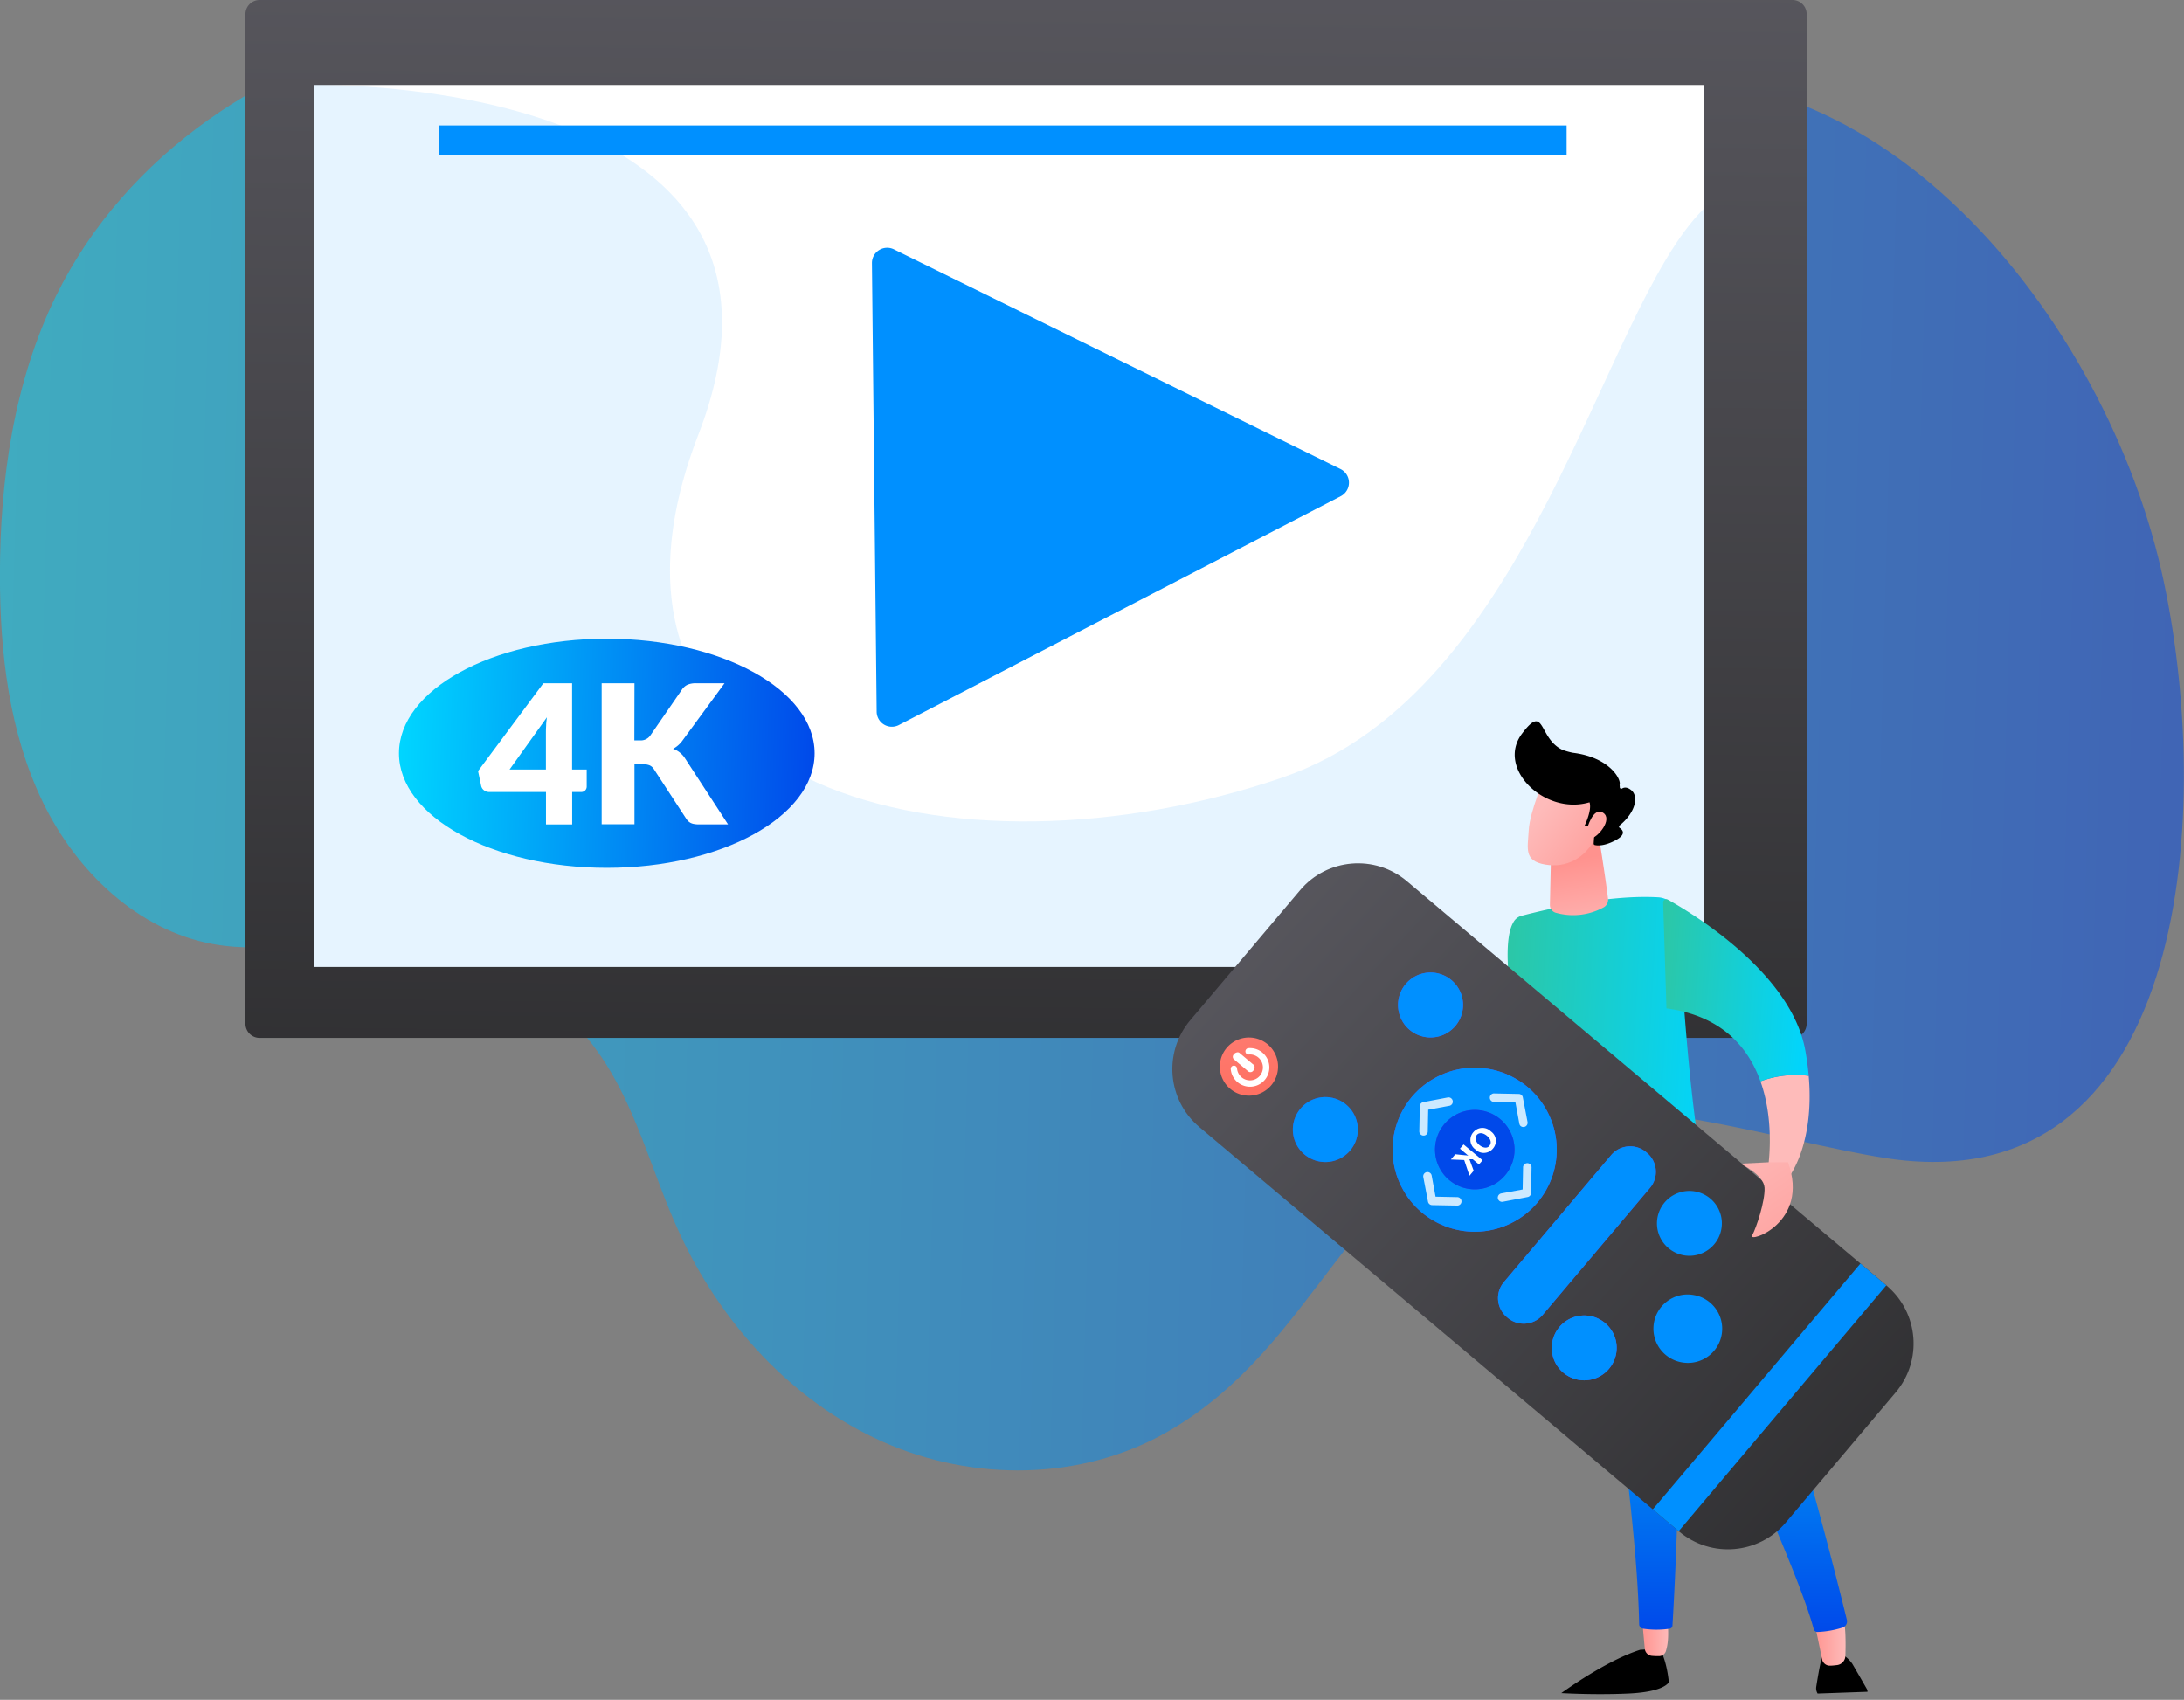 <svg width="415" height="323" fill="none" xmlns="http://www.w3.org/2000/svg"><rect width="100%" height="100%" fill="#808080" stroke="none"/><g clip-path="url(#clip0_73_336)"><path d="M207.5 147.878l30.86 25.928 32.29-24.201-32.29 25.569s-29.932-25.569-30.86-27.296z" fill="#F2F2F2"/><path d="M301.398 16.672c-17.57 4.164-32.14 17.307-49.643 21.748-29.251 7.431-58.069-10.511-86.056-22.047C138.543 5.166 108.491-.292 79.785 5.465 51.08 11.222 23.931 29.24 10.68 56.154 2.68 72.459-.014 91.052-.014 109.309c0 14.795 1.751 29.905 8.18 43.16 6.427 13.255 18.123 24.327 32.236 26.914 11.39 2.078 23.049-1.435 34.61-.882 15.977.747 31.369 9.846 40.125 23.662 6.151 9.719 8.979 21.18 13.769 31.676 7.932 17.51 21.626 32.469 38.822 40.117 17.196 7.649 37.835 7.477 54.186-1.936 28.705-16.5 34.168-49.343 65.529-59.383 19.494-6.258 50.459 4.194 70.634 7.386 57.283 9.054 62.634-64.078 53.13-109.264-10.469-50.202-55.772-106.834-109.808-94.087z" fill="url(#paint0_linear_73_336)" fill-opacity=".5"/><path d="M340.603 0H49.336a2.693 2.693 0 00-2.694 2.691V194.53a2.693 2.693 0 002.694 2.691h291.267a2.693 2.693 0 002.694-2.691V2.691A2.693 2.693 0 00340.603 0z" fill="url(#paint1_linear_73_336)"/><path d="M323.713 16.148H59.708v167.594h264.005V16.148z" fill="#fff"/><path d="M297.687 23.842H83.415v5.637h214.272v-5.637z" fill="#0090FF"/><path d="M310.588 26.667a4.58 4.58 0 01-2.832 4.234 4.59 4.59 0 01-6.254-3.34 4.584 4.584 0 017.74-4.132 4.588 4.588 0 011.346 3.238z" fill="#fff"/><path d="M318.437 188.407h-17.585c-.794 0-1.437.642-1.437 1.435v2.766c0 .793.643 1.436 1.437 1.436h17.585c.794 0 1.437-.643 1.437-1.436v-2.766c0-.793-.643-1.435-1.437-1.435z" fill="#E0C621"/><path d="M254.771 94.282l-83.968 43.489a2.886 2.886 0 01-1.424.323 2.887 2.887 0 01-2.797-2.865l-.898-85.228a2.89 2.89 0 011.352-2.473 2.9 2.9 0 012.816-.152l84.867 41.747a2.893 2.893 0 01.052 5.159z" fill="#0090FF"/><path d="M243.711 147.736c-61.489 21.113-137.443 3.2-110.99-65.2 24.29-62.799-57.56-66.245-71.09-66.388h-1.886v167.594h263.976V39.706c-19.644 19.348-32.193 91.613-80.01 108.03z" fill="#0090FF" fill-opacity=".1" style="mix-blend-mode:overlay"/><path d="M115.3 164.909c21.809 0 39.489-9.747 39.489-21.77 0-12.024-17.68-21.771-39.489-21.771-21.809 0-39.488 9.747-39.488 21.771 0 12.023 17.68 21.77 39.488 21.77z" fill="url(#paint2_linear_73_336)"/><path d="M108.708 146.226h2.776v3.208a1.02 1.02 0 01-.658.994 1.043 1.043 0 01-.442.067h-1.661v6.168h-4.977v-6.168H92.933c-.35 0-.688-.116-.965-.329a1.412 1.412 0 01-.539-.83l-.591-2.818 12.414-16.687h5.456v16.395zm-4.977-6.99c0-.434.015-.897.045-1.391 0-.5.083-1.009.142-1.54l-7.094 9.921h6.907v-6.99zm16.807 1.45h.996a2.243 2.243 0 001.99-.859l6.039-8.762c.274-.432.67-.773 1.138-.98a4.125 4.125 0 011.556-.254h5.418l-7.955 10.84c-.253.359-.55.686-.883.972a4.849 4.849 0 01-.943.643 4.492 4.492 0 012.343 1.922l8.104 12.44h-5.56a4.509 4.509 0 01-.913-.075 2.249 2.249 0 01-.659-.217 2.356 2.356 0 01-.479-.358 3.369 3.369 0 01-.381-.494l-6.084-9.33a1.854 1.854 0 00-.838-.748 3.61 3.61 0 00-1.37-.217h-1.496v11.417h-6.234v-26.795h6.234l-.023 10.855z" fill="#fff"/><path d="M268.809 217.638l6.638 3.23a29.57 29.57 0 0013.836-4.725c-2.088-5.188-4.205-8.224-5.867-10.063-5.455 7.686-14.607 11.558-14.607 11.558z" fill="url(#paint3_linear_73_336)"/><path d="M300.059 201.58l-9.728-15.214a38.331 38.331 0 01-6.885 19.737c1.662 1.802 3.742 4.874 5.867 10.063a26.801 26.801 0 0010.746-14.586z" fill="url(#paint4_linear_73_336)"/><path d="M309.393 321.804c-4.849.217-9.548.082-12.721-.083 2.858-2.033 9.444-6.451 14.966-8.223l3.742-.225s1.279 1.944 1.736 6.4c-.576.793-2.402 1.884-7.723 2.131zm35.729-1.301c.352-2.243.928-5.57 1.362-6.415.696-1.315 3.061 0 3.061 0a6.322 6.322 0 012.425 2.064c.486.822 1.833 3.162 2.746 4.755.1.169.149.364.142.56l-9.474.337a1.899 1.899 0 01-.262-1.301z" fill="#000"/><path d="M344.397 306.523c.082.276 1.309 6.205 1.84 8.807a1.493 1.493 0 001.497 1.181c.397 0 .868-.053 1.355-.112a1.807 1.807 0 001.564-1.712c.082-2.281.127-6.654-.711-8.351-1.115-2.34-5.545.187-5.545.187z" fill="url(#paint5_linear_73_336)"/><path d="M317.173 308.22c-.524 0 .209 2.706-.584 5.39a1.376 1.376 0 01-1.264 1.084 12.81 12.81 0 01-1.385-.045 1.494 1.494 0 01-1.399-1.368l-.644-6.945 5.276 1.884z" fill="url(#paint6_linear_73_336)"/><path d="M302.491 234.378c.232 1.143 8.501 49.342 8.98 74.275a.853.853 0 00.748.83c1.684.256 3.397.256 5.081 0a.617.617 0 00.494-.553c.284-4.65 2.612-43.945-.239-62.441 0 0 23.519 49.447 27.081 63.084a.75.75 0 00.748.538 17.956 17.956 0 004.76-.845 1.248 1.248 0 00.785-1.495c-1.99-8.156-15.946-64.377-25.442-76.765l-22.996 3.372z" fill="url(#paint7_linear_73_336)"/><path d="M317.562 246.795a.29.29 0 00.286-.183.302.302 0 00-.069-.34l-3.15-3.215a.317.317 0 00-.217-.089.296.296 0 00-.217.089.315.315 0 000 .441l3.15 3.215a.311.311 0 00.217.082z" fill="url(#paint8_linear_73_336)"/><path d="M289.044 174.038c6.046-1.578 17.211-4.052 26.056-3.529a4.018 4.018 0 013.787 3.738c1.339 23.602 3.172 44.543 6.615 56.729-7.745 3.065-15.431 4.486-23.011 3.372-5.677-12.137-10.639-26.164-14.884-42.084 0 0-2.492-12.709-.075-16.94a2.501 2.501 0 011.512-1.286z" fill="url(#paint9_linear_73_336)"/><path d="M303.576 157.508s1.497 9.091 1.983 13.292a1.642 1.642 0 01-.898 1.645 12.065 12.065 0 01-9.107.972 1.539 1.539 0 01-1.04-1.495l.269-12.141 8.793-2.273z" fill="url(#paint10_linear_73_336)"/><path d="M293.631 147.43s-2.948 6.728-3.143 10.302c-.195 3.574-.965 5.846 3.143 6.557 4.108.71 7.558-1.324 9.429-4.86 0 0 2.933-5.435 2.245-7.67-.689-2.236-11.674-4.329-11.674-4.329z" fill="url(#paint11_linear_73_336)"/><path d="M334.519 205.475c2.993 8.373 1.302 17.344 1.302 17.344l3.936 1.055s5.089-6.049 3.929-19.438a19.212 19.212 0 00-9.167 1.039z" fill="url(#paint12_linear_73_336)"/><path d="M343.686 204.413a54.382 54.382 0 00-.644-4.799c-2.664-14.796-21.641-26.167-26.109-28.664a.598.598 0 00-.616.01.603.603 0 00-.289.543l.629 20.111c10.573 1.421 15.58 7.476 17.862 13.861a19.218 19.218 0 019.167-1.062z" fill="url(#paint13_linear_73_336)"/><path d="M255.744 229.899a2.54 2.54 0 01-1.13-1.861c-.157-1.495-.142-3.738 1.444-3.925 2.365-.277 4.872 4.77 4.872 4.77l.875 3.558 1.415 1.353c-1.669-.074-4.401-1.727-7.476-3.895z" fill="url(#paint14_linear_73_336)"/><path d="M289.208 139.408c4.43-5.899 3.076.927 7.693 3.08.646.236 1.309.421 1.983.553 6.989.86 9.249 5.084 8.868 6.108.024.151.036.304.037.456.002.05.017.099.043.141a.287.287 0 00.25.134.291.291 0 00.141-.043c.374-.232.973-.336 1.774.336 1.384 1.167.815 4.195-2.245 6.684a.291.291 0 00-.11.224.283.283 0 00.11.225c.553.359 1.377 1.211-.749 2.355-2.125 1.144-3.479 1.039-3.966.912a.277.277 0 01-.209-.284l.194-3.11a.282.282 0 00-.017-.115.306.306 0 00-.06-.099.296.296 0 00-.207-.093h-1.624s1.437-2.931.921-4.418c-8.456 2.534-17.788-6.43-12.827-13.046z" fill="#000"/><path d="M301.556 157.538s1.122-4.314 3.053-3.103c1.93 1.211-1.003 4.837-2.559 4.994l-.494-1.891z" fill="url(#paint15_linear_73_336)"/><path d="M247.038 169.157l-20.873 24.711c-5.131 6.075-4.361 15.155 1.719 20.281l91.166 76.86c6.08 5.126 15.168 4.357 20.299-1.717l20.873-24.712c5.13-6.074 4.361-15.154-1.719-20.28l-91.166-76.86c-6.08-5.126-15.169-4.357-20.299 1.717z" fill="url(#paint16_linear_73_336)"/><path d="M233.758 206.895a5.53 5.53 0 006.105.684 5.529 5.529 0 002.971-5.372 5.52 5.52 0 00-3.83-4.799 5.537 5.537 0 00-5.904 1.697 5.526 5.526 0 00.658 7.79z" fill="url(#paint17_linear_73_336)"/><path d="M274.283 196.627a6.164 6.164 0 003.211-8.111 6.175 6.175 0 00-8.118-3.208 6.166 6.166 0 00-3.212 8.111 6.176 6.176 0 008.119 3.208z" fill="url(#paint18_linear_73_336)"/><path d="M274.283 196.627a6.164 6.164 0 003.211-8.111 6.175 6.175 0 00-8.118-3.208 6.166 6.166 0 00-3.212 8.111 6.176 6.176 0 008.119 3.208z" fill="#0090FF"/><path d="M258.012 214.652a6.17 6.17 0 00-6.158-6.184 6.17 6.17 0 00-6.189 6.152 6.17 6.17 0 006.157 6.184 6.172 6.172 0 006.19-6.152z" fill="url(#paint19_linear_73_336)"/><path d="M258.012 214.652a6.17 6.17 0 00-6.158-6.184 6.17 6.17 0 00-6.189 6.152 6.17 6.17 0 006.157 6.184 6.172 6.172 0 006.19-6.152zm59.041 22.529a6.173 6.173 0 006.808.75 6.163 6.163 0 003.302-5.995 6.166 6.166 0 00-1.328-3.32 6.168 6.168 0 00-6.529-2.069 6.166 6.166 0 00-4.164 4.054 6.151 6.151 0 001.911 6.58z" fill="#0090FF"/><path d="M297.066 260.843a6.166 6.166 0 0010.109-5.245 6.16 6.16 0 00-4.278-5.343 6.169 6.169 0 00-7.742 4.008 6.133 6.133 0 00-.266 2.392 6.146 6.146 0 002.177 4.188z" fill="url(#paint20_linear_73_336)"/><path d="M297.066 260.843a6.166 6.166 0 0010.109-5.245 6.16 6.16 0 00-4.278-5.343 6.169 6.169 0 00-7.742 4.008 6.133 6.133 0 00-.266 2.392 6.146 6.146 0 002.177 4.188z" fill="#0090FF"/><path d="M306.143 219.501l-20.376 24.123a4.722 4.722 0 00.564 6.658l.155.13a4.731 4.731 0 006.664-.564l20.376-24.123a4.722 4.722 0 00-.564-6.658l-.155-.13a4.731 4.731 0 00-6.664.564z" fill="url(#paint21_linear_73_336)"/><path d="M306.143 219.501l-20.376 24.123a4.722 4.722 0 00.564 6.658l.155.13a4.731 4.731 0 006.664-.564l20.376-24.123a4.722 4.722 0 00-.564-6.658l-.155-.13a4.731 4.731 0 00-6.664.564zm21.033 33.94a6.498 6.498 0 00-5.473-7.384 6.497 6.497 0 10-1.918 12.851 6.502 6.502 0 007.391-5.467zm26.339-13.343l-39.453 46.709 4.918 4.146 39.453-46.708-4.918-4.147z" fill="#0090FF"/><path d="M287.213 232.39c7.696-3.862 10.801-13.227 6.936-20.916-3.866-7.689-13.239-10.792-20.936-6.929-7.696 3.862-10.802 13.226-6.936 20.916 3.866 7.689 13.239 10.791 20.936 6.929z" fill="url(#paint22_linear_73_336)"/><path d="M287.213 232.39c7.696-3.862 10.801-13.227 6.936-20.916-3.866-7.689-13.239-10.792-20.936-6.929-7.696 3.862-10.802 13.226-6.936 20.916 3.866 7.689 13.239 10.791 20.936 6.929z" fill="#0090FF"/><path d="M275.365 224.217a7.55 7.55 0 0011.479-2.115 7.536 7.536 0 00-.706-8.352 7.551 7.551 0 00-13.426 5.338 7.532 7.532 0 002.653 5.129z" fill="url(#paint23_linear_73_336)"/><path d="M275.365 224.217a7.55 7.55 0 0011.479-2.115 7.536 7.536 0 00-.706-8.352 7.551 7.551 0 00-13.426 5.338 7.532 7.532 0 002.653 5.129z" fill="#0049EA"/><path d="M271.114 215.508a.797.797 0 00.188-.501l.082-4.142 4.071-.748a.809.809 0 00-.307-1.585l-4.707.898a.808.808 0 00-.651.747l-.097 4.785a.8.8 0 00.485.755.797.797 0 00.308.067.806.806 0 00.346-.066.8.8 0 00.282-.21zm13.687 11.535a.818.818 0 01.464-.269l4.063-.747.083-4.135a.806.806 0 011.15-.787.807.807 0 01.459.825l-.09 4.784a.798.798 0 01-.659.748l-4.707.897a.807.807 0 01-.942-.635.825.825 0 01.179-.681zm-7.371.629a.822.822 0 00-.509-.195l-4.138-.082-.748-4.06a.813.813 0 00-.936-.605.81.81 0 00-.651.904l.898 4.703a.82.82 0 00.748.658l4.79.089a.798.798 0 00.538-1.412h.008zm11.546-13.674a.842.842 0 01-.269-.464l-.748-4.067-4.138-.082a.808.808 0 010-1.608l4.796.098a.794.794 0 01.749.65l.898 4.702a.815.815 0 01-.398.823.813.813 0 01-.912-.075l.022.023z" opacity=".8" fill="#fff"/><path d="M279.952 215.156a2.253 2.253 0 013.352-.157 2.19 2.19 0 01.921 1.521 2.186 2.186 0 01-.517 1.702 2.25 2.25 0 01-2.585.698 2.253 2.253 0 01-.79-.526 2.196 2.196 0 01-.829-2.442c.092-.294.244-.565.448-.796zm.666.524c-.472.56-.18 1.338.464 1.876.643.538 1.496.748 1.945.165.449-.583.24-1.286-.464-1.877-.703-.59-1.489-.71-1.96-.164h.015zm1.092 4.792l-.681.8-1.175-.987h-.636l.809 2.183-.801.95-1.003-2.991-2.529-.105.838-.994 1.878.194c.195 0 .397.045.599.083l-1.587-1.338.681-.8 3.607 3.005zm-41.381-15.274a3.673 3.673 0 00.455-4.059 3.674 3.674 0 00-3.583-1.967.61.61 0 00-.337 1.069.587.587 0 00.441.135 2.465 2.465 0 012.395 1.32 2.457 2.457 0 01-1.502 3.494 2.467 2.467 0 01-3.138-2.153.596.596 0 00-.651-.545.6.6 0 00-.546.65 3.633 3.633 0 001.287 2.49 3.671 3.671 0 002.679.854 3.673 3.673 0 002.5-1.288z" fill="#fff"/><path d="M237.201 203.598a.66.66 0 00.913-.119l.052-.06c.239-.292.337-.83.075-1.054l-2.739-2.31c-.269-.217-.786-.038-1.025.246l-.053.068a.657.657 0 00.038.919l2.739 2.31z" fill="#fff"/><path d="M336.083 220.853l-5.395.269s4.489 2.101 4.609 4.591c.12 2.489-1.564 7.625-2.365 9.046-.868 1.533 11.023-2.288 6.825-13.906h-3.674z" fill="url(#paint24_linear_73_336)"/></g><defs><linearGradient id="paint0_linear_73_336" x1="-.015" y1="204.345" x2="414.659" y2="215.715" gradientUnits="userSpaceOnUse"><stop stop-color="#00D5FF"/><stop offset="1" stop-color="#0049EA"/></linearGradient><linearGradient id="paint1_linear_73_336" x1="213.603" y1="-20" x2="209.59" y2="315.179" gradientUnits="userSpaceOnUse"><stop stop-color="#5A5960"/><stop offset="1" stop-color="#1C1C1C"/></linearGradient><linearGradient id="paint2_linear_73_336" x1="75.812" y1="153.078" x2="154.702" y2="155.69" gradientUnits="userSpaceOnUse"><stop stop-color="#00D5FF"/><stop offset="1" stop-color="#0049EA"/></linearGradient><linearGradient id="paint3_linear_73_336" x1="275.552" y1="207.628" x2="296.515" y2="263.241" gradientUnits="userSpaceOnUse"><stop stop-color="#FEBBBA"/><stop offset="1" stop-color="#FF928E"/></linearGradient><linearGradient id="paint4_linear_73_336" x1="288.976" y1="192.661" x2="303.102" y2="250.143" gradientUnits="userSpaceOnUse"><stop stop-color="#CB236D"/><stop offset="1" stop-color="#4C246D"/></linearGradient><linearGradient id="paint5_linear_73_336" x1="350.735" y1="310.926" x2="344.397" y2="310.926" gradientUnits="userSpaceOnUse"><stop stop-color="#FEBBBA"/><stop offset="1" stop-color="#FF928E"/></linearGradient><linearGradient id="paint6_linear_73_336" x1="317.173" y1="310.515" x2="311.897" y2="310.515" gradientUnits="userSpaceOnUse"><stop stop-color="#FEBBBA"/><stop offset="1" stop-color="#FF928E"/></linearGradient><linearGradient id="paint7_linear_73_336" x1="326.731" y1="231.006" x2="325.846" y2="310.102" gradientUnits="userSpaceOnUse"><stop stop-color="#00D5FF"/><stop offset="1" stop-color="#0049EA"/></linearGradient><linearGradient id="paint8_linear_73_336" x1="304.048" y1="229.421" x2="325.626" y2="257.356" gradientUnits="userSpaceOnUse"><stop stop-color="#09005D"/><stop offset="1" stop-color="#1A0F91"/></linearGradient><linearGradient id="paint9_linear_73_336" x1="325.502" y1="220.482" x2="284.326" y2="218.206" gradientUnits="userSpaceOnUse"><stop stop-color="#00D5FF"/><stop offset="1" stop-color="#2CC7A6"/></linearGradient><linearGradient id="paint10_linear_73_336" x1="301.413" y1="179.361" x2="298.814" y2="163.331" gradientUnits="userSpaceOnUse"><stop stop-color="#FEBBBA"/><stop offset="1" stop-color="#FF928E"/></linearGradient><linearGradient id="paint11_linear_73_336" x1="293.01" y1="153.381" x2="309.82" y2="166.255" gradientUnits="userSpaceOnUse"><stop stop-color="#FEBBBA"/><stop offset="1" stop-color="#FF928E"/></linearGradient><linearGradient id="paint12_linear_73_336" x1="290.458" y1="-6.549" x2="282.458" y2="-42.356" gradientUnits="userSpaceOnUse"><stop stop-color="#FEBBBA"/><stop offset="1" stop-color="#FF928E"/></linearGradient><linearGradient id="paint13_linear_73_336" x1="343.686" y1="197.808" x2="314.568" y2="195.689" gradientUnits="userSpaceOnUse"><stop stop-color="#00D5FF"/><stop offset="1" stop-color="#2CC7A6"/></linearGradient><linearGradient id="paint14_linear_73_336" x1="257.95" y1="218.508" x2="260.855" y2="277.857" gradientUnits="userSpaceOnUse"><stop stop-color="#FEBBBA"/><stop offset="1" stop-color="#FF928E"/></linearGradient><linearGradient id="paint15_linear_73_336" x1="295.098" y1="150.652" x2="311.908" y2="163.526" gradientUnits="userSpaceOnUse"><stop stop-color="#FEBBBA"/><stop offset="1" stop-color="#FF928E"/></linearGradient><linearGradient id="paint16_linear_73_336" x1="227.601" y1="168.902" x2="412.398" y2="339.327" gradientUnits="userSpaceOnUse"><stop stop-color="#5A5960"/><stop offset="1" stop-color="#1C1C1C"/></linearGradient><linearGradient id="paint17_linear_73_336" x1="231.424" y1="169.881" x2="238.199" y2="207.585" gradientUnits="userSpaceOnUse"><stop stop-color="#FF928E"/><stop offset="1" stop-color="#FE7062"/></linearGradient><linearGradient id="paint18_linear_73_336" x1="294.046" y1="230.659" x2="309.245" y2="244.858" gradientUnits="userSpaceOnUse"><stop stop-color="#4F52FF"/><stop offset="1" stop-color="#4042E2"/></linearGradient><linearGradient id="paint19_linear_73_336" x1="244.928" y1="169.085" x2="260.283" y2="183.109" gradientUnits="userSpaceOnUse"><stop stop-color="#4F52FF"/><stop offset="1" stop-color="#4042E2"/></linearGradient><linearGradient id="paint20_linear_73_336" x1="309.84" y1="301.42" x2="325.009" y2="315.597" gradientUnits="userSpaceOnUse"><stop stop-color="#4F52FF"/><stop offset="1" stop-color="#4042E2"/></linearGradient><linearGradient id="paint21_linear_73_336" x1="294.662" y1="230.149" x2="308.312" y2="242.736" gradientUnits="userSpaceOnUse"><stop stop-color="#4F52FF"/><stop offset="1" stop-color="#4042E2"/></linearGradient><linearGradient id="paint22_linear_73_336" x1="291.6" y1="233.605" x2="271.44" y2="257.351" gradientUnits="userSpaceOnUse"><stop stop-color="#4F52FF"/><stop offset="1" stop-color="#4042E2"/></linearGradient><linearGradient id="paint23_linear_73_336" x1="312.136" y1="289.262" x2="295.94" y2="275.398" gradientUnits="userSpaceOnUse"><stop stop-color="#4F52FF"/><stop offset="1" stop-color="#4042E2"/></linearGradient><linearGradient id="paint24_linear_73_336" x1="327.784" y1="215.575" x2="351.805" y2="250.3" gradientUnits="userSpaceOnUse"><stop stop-color="#FEBBBA"/><stop offset="1" stop-color="#FF928E"/></linearGradient><clipPath id="clip0_73_336"><path fill="#fff" d="M0 0h415v323H0z"/></clipPath></defs></svg>